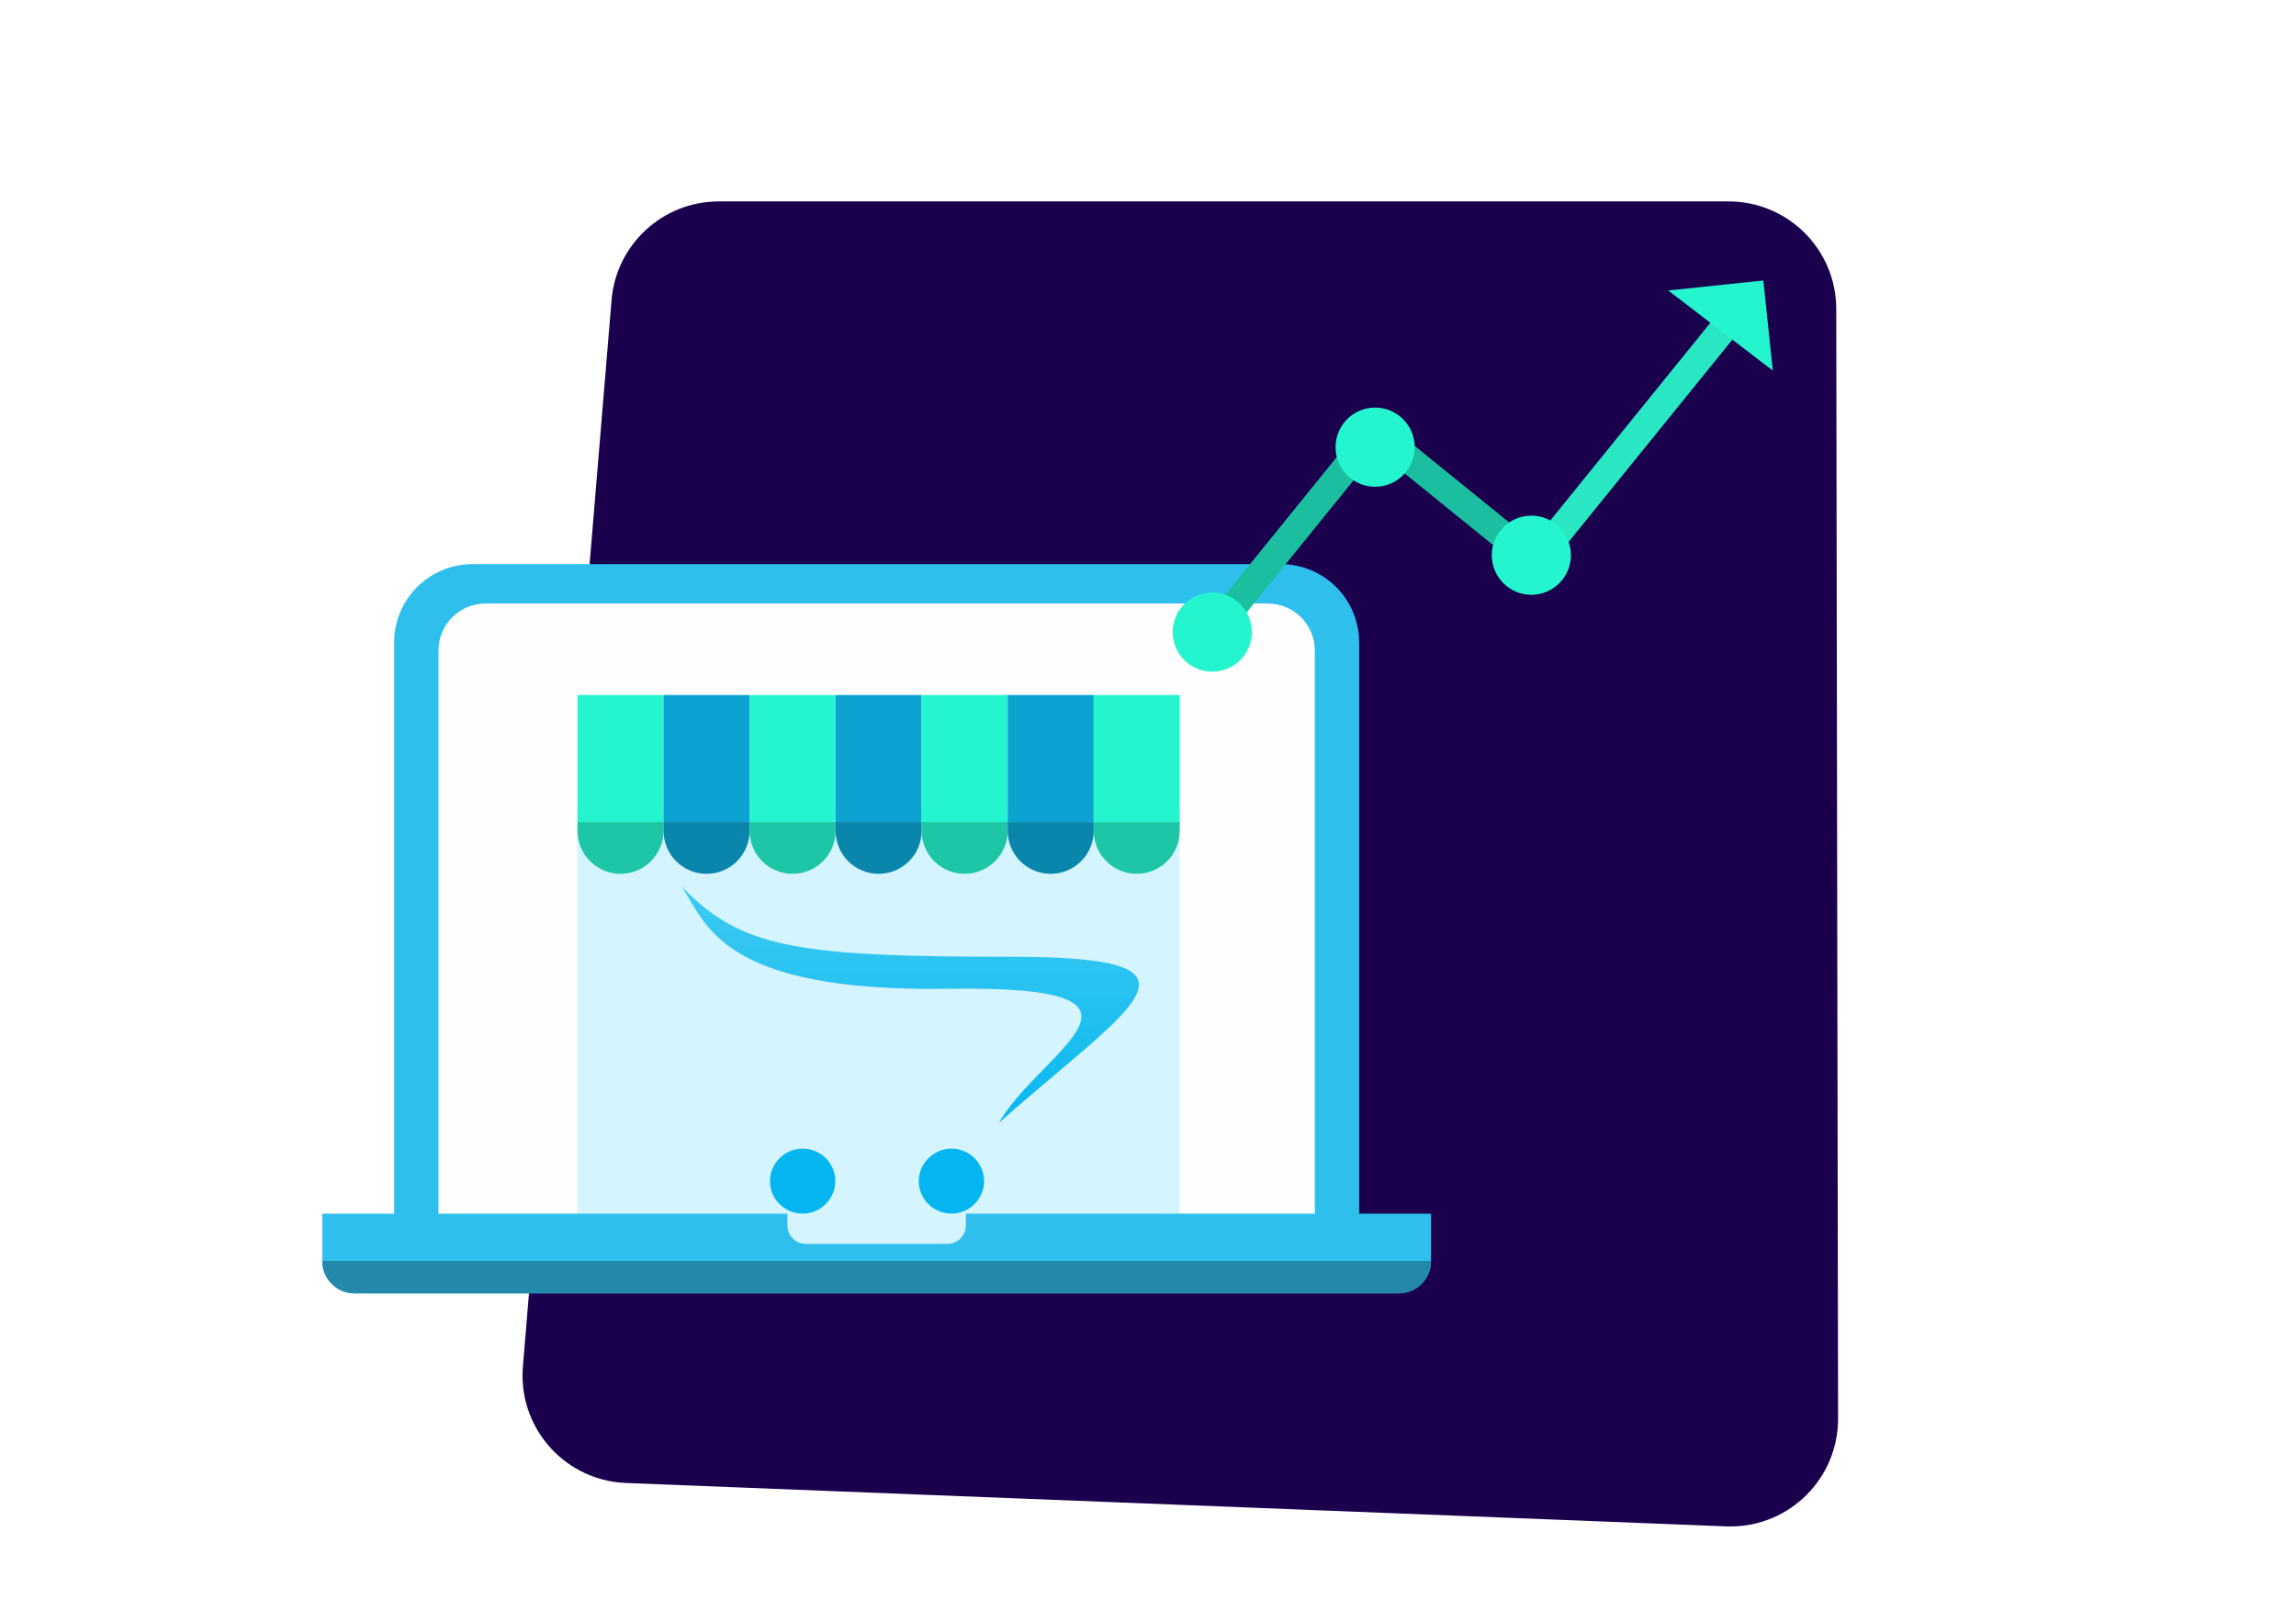 <?xml version="1.0" encoding="UTF-8"?>
<svg width="456px" height="320px" viewBox="0 0 456 320" version="1.1" xmlns="http://www.w3.org/2000/svg" xmlns:xlink="http://www.w3.org/1999/xlink">
    <title>D2620EB0-F5D6-4DCE-ABFA-F0939FBF8C9C</title>
    <defs>
        <filter x="-38.8%" y="-55.3%" width="177.6%" height="210.6%" filterUnits="objectBoundingBox" id="filter-1">
            <feMorphology radius="15" operator="erode" in="SourceAlpha" result="shadowSpreadOuter1"></feMorphology>
            <feOffset dx="30" dy="40" in="shadowSpreadOuter1" result="shadowOffsetOuter1"></feOffset>
            <feGaussianBlur stdDeviation="30" in="shadowOffsetOuter1" result="shadowBlurOuter1"></feGaussianBlur>
            <feColorMatrix values="0 0 0 0 0.106   0 0 0 0 0   0 0 0 0 0.306  0 0 0 0.1 0" type="matrix" in="shadowBlurOuter1" result="shadowMatrixOuter1"></feColorMatrix>
            <feMerge>
                <feMergeNode in="shadowMatrixOuter1"></feMergeNode>
                <feMergeNode in="SourceGraphic"></feMergeNode>
            </feMerge>
        </filter>
        <linearGradient x1="50%" y1="79.104%" x2="50%" y2="0%" id="linearGradient-2">
            <stop stop-color="#04B6F0" offset="0%"></stop>
            <stop stop-color="#3ECAF0" offset="100%"></stop>
        </linearGradient>
    </defs>
    <g id="Design" stroke="none" stroke-width="1" fill="none" fill-rule="evenodd">
        <g id="Platform-/-OpenCart" transform="translate(-1092, -840)">
            <g id="1" transform="translate(372, 820)">
                <g id="IMG" filter="url(#filter-1)" transform="translate(720, 20)">
                    <path d="M112.76,0 L313.316,0 C325.107,4.93937692e-15 334.672,9.549 334.691,21.34 L335.052,241.729 C335.071,253.534 325.517,263.12 313.712,263.139 C313.419,263.14 313.127,263.134 312.834,263.123 L94.309,254.507 C82.513,254.042 73.328,244.102 73.793,232.306 C73.805,231.996 73.824,231.686 73.85,231.377 L91.458,19.604 C92.379,8.524 101.641,-1.5102922e-15 112.76,0 Z" id="Rectangle-Copy" fill="#1B004E"></path>
                    <g id="Icon" transform="translate(34, 72)">
                        <path d="M205.933,136.94 L14.281,136.94 L14.281,15.586 C14.281,6.996 21.245,0.032 29.835,0.032 L190.379,0.032 C198.969,0.032 205.933,6.996 205.933,15.586 L205.933,136.94 Z" id="Fill-3" fill="#2EBFEC"></path>
                        <path d="M197.133,135.416 L23.08,135.416 L23.08,17.2 C23.08,12.038 27.266,7.854 32.428,7.854 L187.788,7.854 C192.949,7.854 197.133,12.038 197.133,17.2 L197.133,135.416 Z" id="Fill-5" fill="#FEFEFE"></path>
                        <g transform="translate(50, 26)">
                            <polygon id="Fill-3" fill="#D4F4FF" points="0.655 111.187 120.263 111.187 120.263 22.156 0.655 22.156"></polygon>
                            <polygon id="Fill-5" fill="#25F5CE" points="0.697 25.266 17.784 25.266 17.784 0.023 0.697 0.023"></polygon>
                            <polygon id="Fill-6" fill="#0DA3D1" points="17.784 25.266 34.871 25.266 34.871 0.023 17.784 0.023"></polygon>
                            <polygon id="Fill-7" fill="#25F5CE" points="34.87 25.266 51.957 25.266 51.957 0.023 34.87 0.023"></polygon>
                            <polygon id="Fill-8" fill="#0DA3D1" points="51.957 25.266 69.044 25.266 69.044 0.023 51.957 0.023"></polygon>
                            <g id="Group-32">
                                <path d="M9.24,35.532 C4.521,35.532 0.697,31.707 0.697,26.988 L0.697,25.266 L17.784,25.266 L17.784,26.988 C17.784,31.707 13.959,35.532 9.24,35.532" id="Fill-9" fill="#1DC7A6"></path>
                                <path d="M26.327,35.532 C21.608,35.532 17.783,31.707 17.783,26.988 L17.783,25.266 L34.87,25.266 L34.87,26.988 C34.87,31.707 31.046,35.532 26.327,35.532" id="Fill-11" fill="#0A85AB"></path>
                                <path d="M43.414,35.532 C38.695,35.532 34.87,31.707 34.87,26.988 L34.87,25.266 L51.957,25.266 L51.957,26.988 C51.957,31.707 48.133,35.532 43.414,35.532" id="Fill-13" fill="#1DC7A6"></path>
                                <path d="M60.5,35.532 C55.782,35.532 51.957,31.707 51.957,26.988 L51.957,25.266 L69.044,25.266 L69.044,26.988 C69.044,31.707 65.219,35.532 60.5,35.532" id="Fill-15" fill="#0A85AB"></path>
                                <polygon id="Fill-17" fill="#25F5CE" points="69.044 25.266 86.131 25.266 86.131 0.023 69.044 0.023"></polygon>
                                <polygon id="Fill-19" fill="#0DA3D1" points="86.131 25.266 103.218 25.266 103.218 0.023 86.131 0.023"></polygon>
                                <polygon id="Fill-20" fill="#25F5CE" points="103.216 25.266 120.303 25.266 120.303 0.023 103.216 0.023"></polygon>
                                <path d="M77.587,35.532 C72.868,35.532 69.044,31.707 69.044,26.988 L69.044,25.266 L86.131,25.266 L86.131,26.988 C86.131,31.707 82.306,35.532 77.587,35.532" id="Fill-21" fill="#1DC7A6"></path>
                                <path d="M94.674,35.532 C89.955,35.532 86.13,31.707 86.13,26.988 L86.13,25.266 L103.217,25.266 L103.217,26.988 C103.217,31.707 99.393,35.532 94.674,35.532" id="Fill-22" fill="#0A85AB"></path>
                                <path d="M111.761,35.532 C107.042,35.532 103.217,31.707 103.217,26.988 L103.217,25.266 L120.304,25.266 L120.304,26.988 C120.304,31.707 116.48,35.532 111.761,35.532" id="Fill-23" fill="#1DC7A6"></path>
                            </g>
                        </g>
                        <path d="M127.833,129.028 L127.833,131.363 C127.833,133.384 126.195,135.022 124.174,135.022 L96.04,135.022 C94.019,135.022 92.38,133.384 92.38,131.363 L92.38,129.028 L-0,129.028 L-0,138.441 C-0,141.98 2.87,144.851 6.409,144.851 L213.804,144.851 C217.345,144.851 220.214,141.98 220.214,138.441 L220.214,129.028 L127.833,129.028 Z" id="Fill-7" fill="#2EBFEC"></path>
                        <path d="M6.409,144.851 L213.806,144.851 C217.345,144.851 220.214,141.982 220.214,138.441 L-0.001,138.441 C-0.001,141.982 2.87,144.851 6.409,144.851" id="Fill-9" fill="#2388AA"></path>
                        <g id="OpenCart_logo" transform="translate(71, 64)" fill="url(#linearGradient-2)" fill-rule="nonzero">
                            <path d="M91.2,19.537 C91.166,15.736 84.1,14.01 65.81,14.01 C22.895,14.01 12.007,12.188 0.356,0 C5.258,7.318 7.94,21.045 53.3,20.362 C100.626,19.637 71.754,32.493 63.353,47.017 C78.503,33.575 91.154,24.715 91.2,19.592 L91.2,19.537 Z M30.895,58.569 C30.893,62.102 27.969,65.009 24.414,65.01 C20.824,65.01 17.921,62.124 17.921,58.569 C17.921,58.567 17.921,58.565 17.921,58.564 C17.921,55.025 20.849,52.112 24.411,52.112 C24.413,52.112 24.413,52.112 24.414,52.112 C27.993,52.112 30.895,54.999 30.895,58.569 Z M60.448,58.569 C60.447,62.102 57.523,65.009 53.968,65.01 C50.381,65.01 47.476,62.124 47.476,58.569 C47.476,58.567 47.476,58.565 47.476,58.564 C47.476,55.025 50.405,52.112 53.965,52.112 C53.966,52.112 53.966,52.112 53.968,52.112 C57.547,52.112 60.448,54.999 60.448,58.569 Z" id="Shape"></path>
                        </g>
                    </g>
                    <g id="Group-5" transform="translate(262, 55) rotate(-6) translate(-262, -55) translate(200, 22)">
                        <polygon id="Fill-7" fill="#1BBE9F" points="7.903 61.978 4.007 58.083 43.683 18.407 47.579 22.302"></polygon>
                        <polygon id="Fill-9" fill="#29E7C3" points="78.823 48.878 74.928 44.983 114.604 5.307 118.499 9.202"></polygon>
                        <polyline id="Path-23" fill="#25F5CE" points="105 0 124 0 124 18"></polyline>
                        <polygon id="Fill-11" fill="#1BBE9F" points="71.822 45.55 67.926 49.446 41.954 23.474 45.85 19.579"></polygon>
                        <path d="M15.721,58.006 C15.721,62.347 12.202,65.867 7.861,65.867 C3.519,65.867 3.63797881e-12,62.347 3.63797881e-12,58.006 C3.63797881e-12,53.665 3.519,50.145 7.861,50.145 C12.202,50.145 15.721,53.665 15.721,58.006" id="Fill-13" fill="#25F5CE"></path>
                        <path d="M51.721,24.861 C51.721,29.202 48.202,32.721 43.861,32.721 C39.519,32.721 36,29.202 36,24.861 C36,20.519 39.519,17 43.861,17 C48.202,17 51.721,20.519 51.721,24.861" id="Fill-15" fill="#25F5CE"></path>
                        <path d="M80.335,49.446 C80.335,53.788 76.816,57.307 72.474,57.307 C68.133,57.307 64.614,53.788 64.614,49.446 C64.614,45.105 68.133,41.586 72.474,41.586 C76.816,41.586 80.335,45.105 80.335,49.446" id="Fill-17" fill="#25F5CE"></path>
                    </g>
                </g>
            </g>
        </g>
    </g>
</svg>